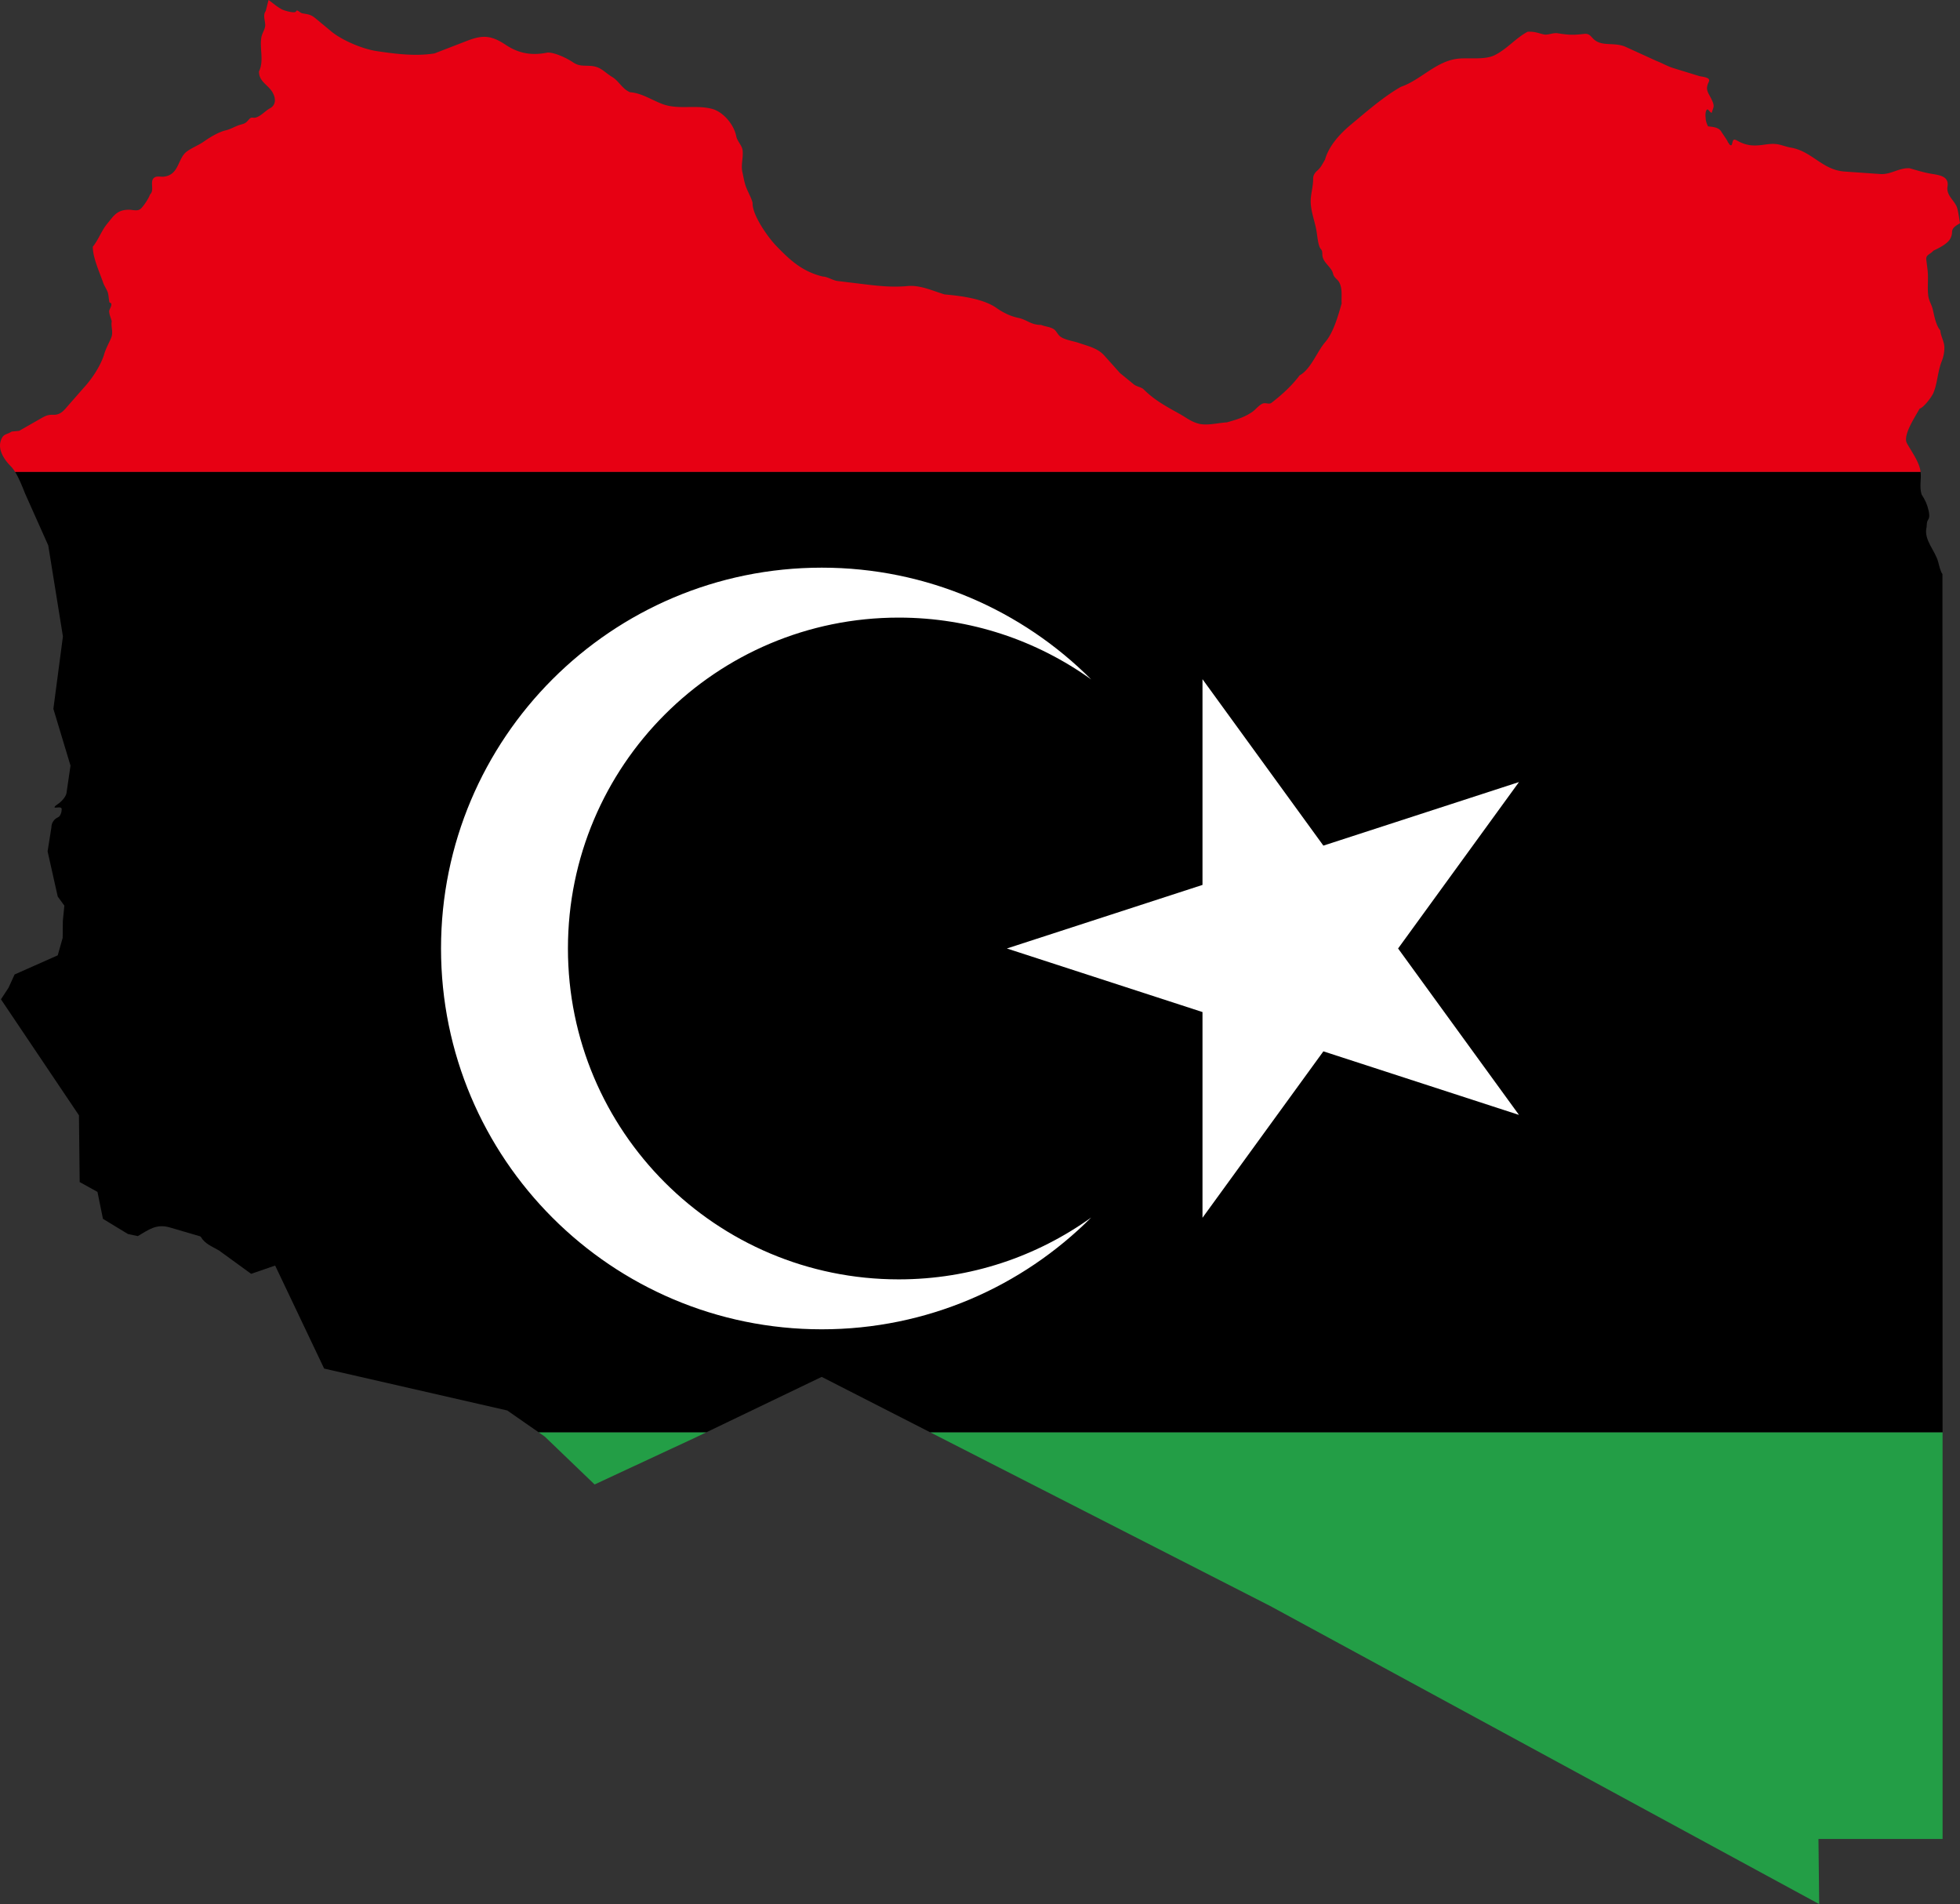 <svg xmlns="http://www.w3.org/2000/svg" viewBox="0 0 1647.353 1600"><rect x="0" y="0" width="1647.353" height="1600" fill="#333333" stroke="none"/><path fill="#239E46" d="M457.784 1207.064l41.972 40.312 85.573-39.82 8.497-4.082H452.619zM1067.497 1349.46L1529.002 1600l-.615-54.733h104.33V1321.05l-.018-117.575H781.657z"/><path d="M21.093 414.736l19.464 43.57 12.33 76.503-8.025 60.82 14.39 47.692-3.167 21.77c-.123 3.813-3.659 7.595-6.365 9.809-.46.338-6.088 3.75-2.952 3.75 1.323 0 5.105-.983 5.105 1.262 0 2.306-.954 5.873-3.106 6.857-3.413 1.506-5.565 4.735-5.565 8.517l-3.198 20.079 8.517 38.005 5.566 7.625-1.261 12.761-.154 14.329-4.15 14.667-36.253 16.081-5.105 11.162L.8 839.712l65.556 97.473.615 56.085 14.944 8.271 4.612 22.631 21.002 12.76 8.271 1.753c9.225-5.32 15.528-10.608 26.967-7.256l25.52 7.472c.155.215.247.338.493.4 3.32 5.872 9.501 8.117 15.19 11.407l27.09 19.68 20.201-6.95 41.172 86.557 153.897 35.207 26.29 18.272h141.207l96.786-46.5 91.046 46.5h851.041l-.105-721.153c-1.476-1.568-2.89-7.38-3.444-9.655-2.46-10.054-12.576-18.91-9.87-29.795.184-2.091.03-4.274 1.199-5.996 1.599-2.306 1.045-5.32.461-7.872-1.138-5.135-2.89-8.948-5.873-13.53-2.036-6.755-.088-12.466-.85-18.948H12.682c3.522 5.612 6.313 12.976 8.411 18.211z"/><path fill="#E70013" d="M1636.868 156.756c1.353-8.517-6.396-9.562-13.283-10.67-6.304-1.045-12.423-2.92-18.542-4.704-9.01-.553-15.682 5.473-24.66 4.858l-29.98-2.09c-18.603-1.261-27.028-16.605-44.524-19.987-4.766-.677-9.01-2.798-13.837-3.167-4.09-.338-8.087.492-12.084.953-7.81.861-13.376-.03-20.294-3.997-4.12-2.368-3.013 2.644-4.52 4.15-1.876 0-1.814-1.813-2.86-2.551-.153-1.23-4.612-7.319-5.504-8.856-2.275-3.844-7.133-4.028-11.223-4.52-.984-1.999-2.03-4.858-1.968-7.103-.307-1.66-.338-6.057 1.261-7.072.892-.584 2.368 2.767 3.905 2.767 1.23-5.043 2.644-4.92.154-10.516-2.706-6.057-6.212-8.425-2.706-15.436 2.03-4.089-5.75-4.181-8.18-4.95l-21.708-6.673c-4.827-1.506-9.47-4.243-14.236-6.057l-25.46-11.623c-9.071-4.151-18.418-.615-25.368-5.196-4.182-2.737-4.397-6.458-9.932-5.812-9.316 1.076-13.006.892-22.108-.553-3.874-.616-8.302 1.783-11.776.953-5.72-1.353-7.073-2.399-13.437-2.245-10.086 5.289-17.496 14.76-28.012 19.833-7.903 3.843-20.879 1.999-29.642 2.736-18.972 1.569-32.01 17.988-48.92 23.738-14.852 8.487-28.72 20.725-41.819 31.61-9.102 7.533-18.695 17.834-21.893 29.457-1.752 2.921-3.474 6.611-6.027 8.856-2.337 2.03-3.997 4.058-3.997 7.256 0 5.627-1.322 10.362-1.906 15.774-1.107 10.332 3.782 20.264 5.012 30.165.492 3.013 1.199 10.823 3.259 13.068 1.937 2.09 1.015 4.181 1.599 6.703 1.291 5.442 7.472 8.794 8.732 14.021.954 3.874 3.813 4.55 5.35 7.626 2.799 5.627 1.507 11.469 1.907 17.526-2.983 10.27-6.826 24.445-13.93 32.594-6.733 7.749-11.991 22.754-21.4 27.797-6.55 8.763-15.097 16.512-23.676 23.092-1.938 1.506-4.951-.308-7.165.553-3.505 1.353-5.934 5.012-9.132 7.195-6.95 4.674-13.376 6.427-21.247 8.672-7.41.369-16.512 2.982-23.769 1.045-6.488-1.753-10.209-5.043-15.928-8.21-11.13-6.211-21.062-11.469-30.133-20.57-1.845-1.846-5.965-2.338-8.18-4.12l-11.714-9.564-13.192-14.728c-5.596-6.273-13.775-7.964-21.4-10.608-4.49-1.569-12.7-2.676-16.144-5.812-1.968-1.814-3.013-4.766-5.411-6.057-3.229-1.753-6.827-1.907-10.178-3.26-8.763 0-11.838-4.458-19.31-5.965-6.55-1.353-12.792-4.49-18.203-8.302-11.162-7.841-30.103-10.178-43.602-11.377-10.27-3.044-20.386-8.087-31.486-7.01-11.039 1.045-22.17.122-33.147-1.2l-25.614-3.106c-3.413-.4-8.917-3.843-11.93-3.659-17.404-4.15-27.828-13.867-39.543-26.044-6.795-7.103-20.14-25.828-19.648-35.945-1.045-4.243-3.874-9.009-5.473-13.222-1.538-4.028-2.153-8.455-3.106-12.576-1.414-6.242.953-12.3.154-18.48-.461-3.75-4.182-7.226-5.227-11.161-1.661-9.84-10.885-21.217-20.94-23.646-14.206-3.444-28.104 1.107-41.572-4.059-8.825-3.382-17.189-9.101-26.905-9.809-6.457-2.705-9.317-9.409-14.852-12.73-6.61-3.966-9.47-8.64-17.65-9.316-6.303-.523-10.085.553-15.589-3.198-4.858-3.32-15.343-8.364-21.309-8.056-12.76 2.675-23.983.83-34.684-6.273-12.238-8.148-19.34-8.825-32.686-3.659l-27.612 10.67c-16.081 2.521-32.563.4-48.337-1.937-11.96-1.753-29.826-9.225-38.958-17.097l-12.422-10.3c-4.12-3.414-6.058-3.475-11.224-4.367-2.213-.4-4.458-3.782-5.32-1.66-.86 2.06-9.808-.615-11.622-1.538-4.274-2.121-7.656-5.319-11.5-8.025l-2.398 9.378c-2.921 3.782.276 9.133-.554 13.222-.646 3.075-2.521 5.535-3.105 8.917-1.6 9.256 2.398 19.587-2 28.596 0 7.903 6.366 10.516 10.425 16.02 3.228 4.428 5.073 11.5-1.2 14.914-3.997 2.152-7.718 6.703-12.084 7.779-2.03.523-3.413-.769-5.073 1.045-2.83 3.045-2.983 3.721-7.41 4.859-4.52 1.199-8.487 4.028-13.192 4.95-6.027 1.66-12.73 5.72-17.834 9.317-4.366 3.075-10.086 5.197-14.39 8.425-7.687 5.812-6.18 19.402-19.095 21.032-2.368.308-5.135-.615-7.38.4-5.473 2.521-.061 11.039-4.305 14.513-.953 3.075-5.38 9.901-7.933 12.115-2.675 2.275-6.518.769-9.624.769-10.147 0-12.7 4.766-18.541 11.869-4.797 5.842-7.288 13.406-12.023 19.217 0 9.256 5.596 21.217 8.61 29.95.86 2.52 2.582 5.134 3.659 7.564 1.137 2.613 1.045 6.672 1.752 9.378 3.72.553-.184 5.627-.246 7.01-.153 2.737 1.507 6.058 2.153 8.764-.861 4.612 1.506 9.07-.492 13.868-1.845 4.427-4.459 8.947-5.812 13.56-2.86 9.778-10.424 21.093-17.311 28.504l-12.515 14.267c-3.936 4.52-6.734 8.61-13.191 8.363-4.735-.215-7.134 1.292-11.131 3.567l-17.342 9.901-6.273.615c-4.766 3.014-7.318 1.568-9.317 8.056a12.787 12.787 0 00-.553 3.69c0 6.488 4.643 12.976 8.917 17.25 1.337 1.337 2.591 3.012 3.765 4.881h1601.535c-.032-.273-.06-.546-.103-.822-1.2-7.81-7.595-16.42-11.377-23.246-3.72-6.734 7.41-22.908 10.67-29.088 3.413-.861 10.024-9.686 11.438-12.884 3.536-7.964 3.69-18.203 7.072-26.69 1.507-3.751 2.306-7.656 2.306-11.715 0-5.166-3.136-9.563-3.413-14.421-3.782-4.397-5.073-12.392-6.426-17.988-.892-3.659-3.136-6.949-3.66-10.854-.983-7.165.247-14.698-.645-22.139l-1.045-8.425c-.523-4.336 3.444-4.49 5.903-7.564 4.49-2.183 11.654-5.566 14.145-9.963.984-1.722 1.599-3.72 1.599-5.75 0-3.751 3.782-5.596 6.672-7.41-.646-3.72-1.138-7.687-2.06-11.623-1.415-7.103-9.747-11.008-8.425-19.187z"/><g><path fill="#FFF" d="M477.343 797c0-153.556 124.481-278.037 278.037-278.037 60.368 0 116.195 19.3 161.78 51.982C859.232 512.91 779.15 477 690.675 477c-176.731 0-320 143.269-320 320s143.269 320 320 320c88.474 0 168.558-35.911 226.484-93.946-45.584 32.682-101.411 51.983-161.78 51.983-153.556 0-278.037-124.481-278.037-278.037z"/><path fill="#FFF" d="M1276.677 657.155l-164.398 53.416-101.603-139.845v172.858L846.278 797l164.398 53.416v172.858l101.603-139.845 164.398 53.416L1175.074 797z"/></g></svg>